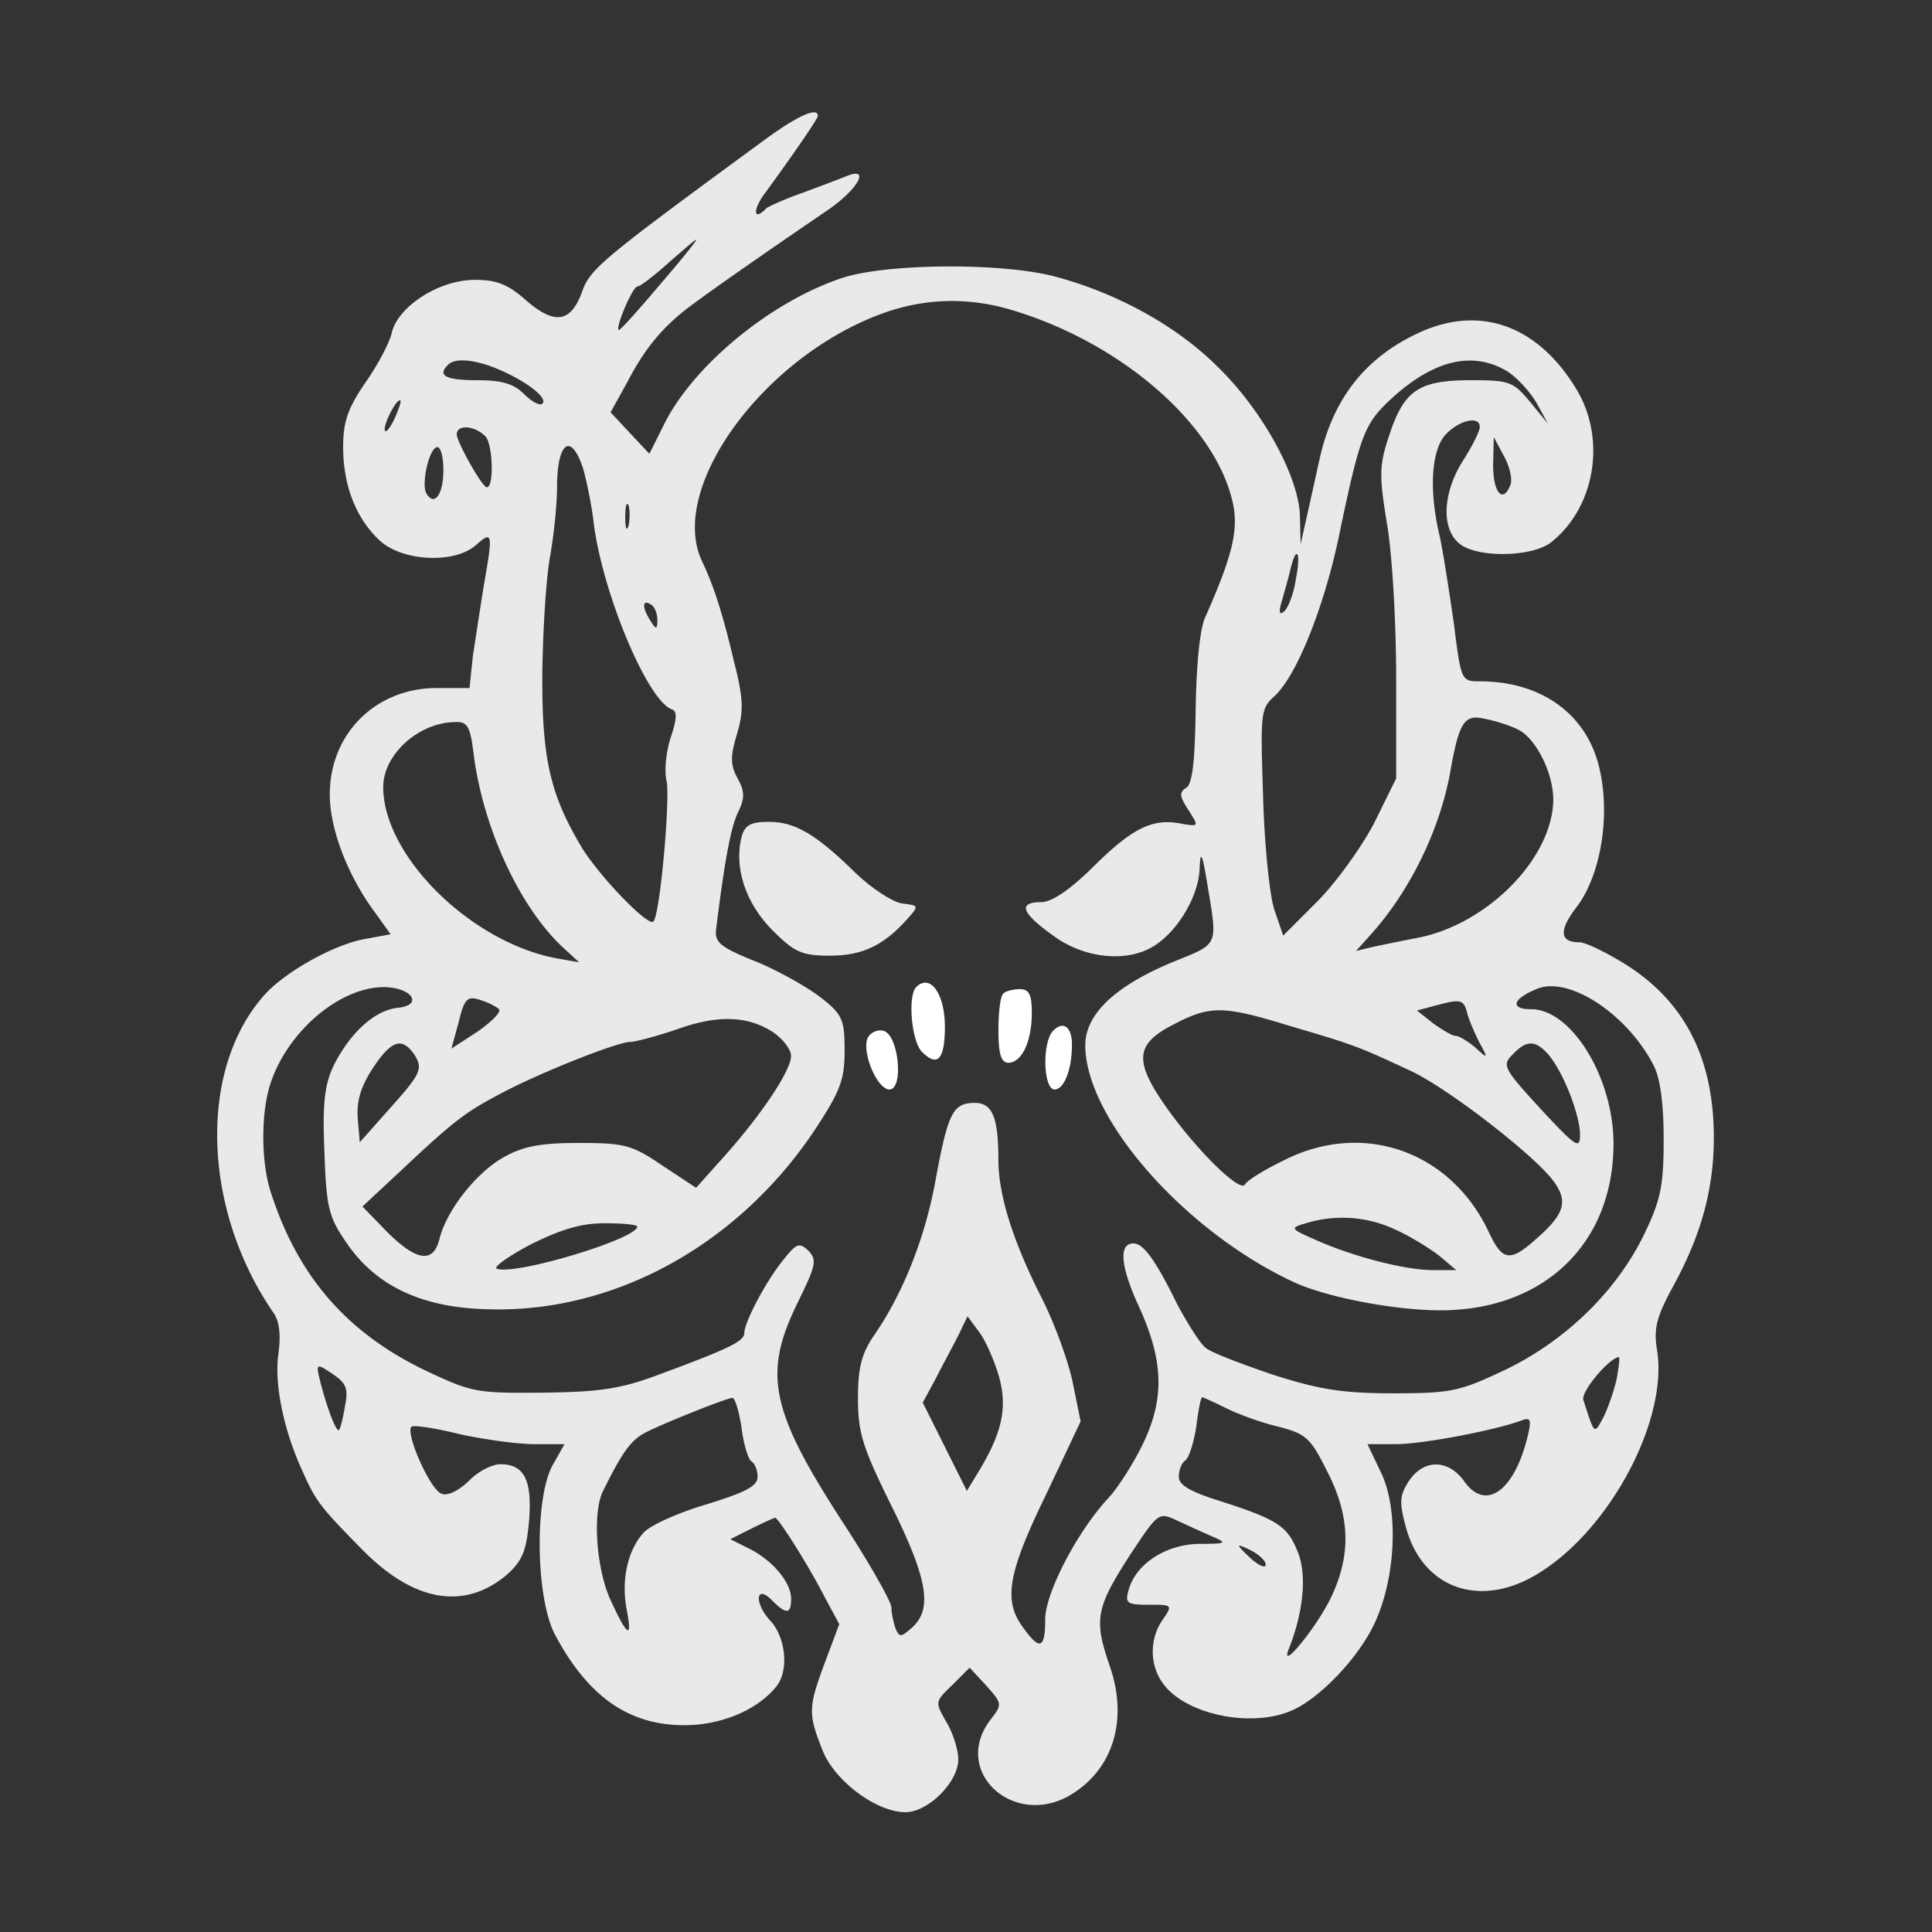 <svg xmlns="http://www.w3.org/2000/svg" width="108" height="108" fill="none">
  <rect width="100%" height="100%" fill="#333333" stroke="none"/>
  <path fill="#e9e9e9" d="M42.73 7.826c-8.933 6.546-9.718 7.182-10.167 8.416-.635 1.795-1.532 1.945-3.14.561-1.008-.898-1.644-1.16-2.877-1.16-1.981 0-4.261 1.46-4.635 2.918-.112.561-.785 1.833-1.495 2.843-.972 1.421-1.233 2.17-1.233 3.59 0 2.133.71 3.966 2.018 5.2 1.27 1.197 4.223 1.347 5.42.262.934-.823.934-.636.41 2.357-.186 1.16-.448 2.88-.597 3.852l-.187 1.796h-1.832c-3.401 0-5.98 2.543-5.98 5.947 0 1.945 1.01 4.564 2.542 6.621l.86 1.197-1.421.262c-1.72.3-4.485 1.833-5.644 3.142-3.7 4.152-3.476 11.97.523 17.768.337.486.412 1.272.262 2.319-.224 1.683.3 4.227 1.346 6.508.747 1.684.971 1.983 3.289 4.34 2.915 2.992 5.756 3.478 8.148 1.458.86-.785 1.084-1.309 1.233-2.992.187-2.282-.261-3.18-1.607-3.18-.449 0-1.27.412-1.757.936-.598.56-1.196.86-1.532.71-.636-.224-2.018-3.366-1.682-3.74.112-.113 1.345.074 2.691.411 1.383.3 3.252.561 4.186.561h1.682l-.673 1.197c-1.009 1.87-.934 7.444.15 9.464 1.831 3.441 4.111 5.05 7.214 5.05 2.093 0 4.111-.86 5.158-2.17.71-.898.523-2.73-.337-3.666-.934-1.01-.822-2.094.112-1.122.785.786 1.047.748 1.047-.112 0-.898-1.01-2.132-2.355-2.806l-1.046-.523 1.196-.599c.672-.336 1.27-.598 1.308-.598.187 0 1.906 2.73 2.803 4.489l.785 1.458-.785 2.095c-.934 2.506-.972 2.88-.187 4.863.636 1.758 3.028 3.553 4.672 3.553 1.27 0 2.953-1.683 2.953-2.955 0-.523-.3-1.496-.673-2.094-.635-1.123-.635-1.123.337-2.058l.971-.972.935 1.01c.897 1.01.897 1.047.224 1.907-2.243 2.955 1.458 6.21 4.672 4.077 2.243-1.458 3.028-4.189 1.981-7.144-.86-2.506-.748-3.18 1.047-5.985 1.681-2.543 1.681-2.58 2.728-2.095.56.262 1.458.674 1.98.898.86.374.786.412-.747.412-1.868.037-3.513 1.122-3.924 2.543-.224.786-.112.86 1.121.86 1.308 0 1.346 0 .785.823-.748 1.048-.748 2.507-.037 3.517 1.158 1.72 4.747 2.543 7.064 1.645 1.532-.56 3.737-2.805 4.71-4.75 1.27-2.506 1.494-6.509.448-8.64l-.748-1.572h1.607c1.458 0 5.607-.785 7.065-1.346.41-.15.486 0 .336.673-.71 3.217-2.355 4.489-3.588 2.768-.897-1.272-2.28-1.272-3.102-.037-.524.822-.561 1.159-.15 2.655.972 3.442 4.261 4.526 7.513 2.432 3.962-2.506 7.139-8.566 6.503-12.419-.187-1.16-.037-1.796.823-3.404 1.644-2.955 2.354-5.573 2.354-8.454 0-4.413-1.607-7.593-4.933-9.688-1.084-.673-2.243-1.234-2.58-1.234-1.12 0-1.158-.673-.149-1.982 1.308-1.721 1.869-4.938 1.308-7.556-.635-3.142-3.214-5.05-6.728-5.05-1.046 0-1.046-.038-1.457-3.292-.262-1.795-.598-3.965-.785-4.825-.636-2.656-.449-4.9.374-5.723.785-.786 1.868-1.01 1.868-.374 0 .224-.41 1.047-.934 1.87-1.121 1.758-1.233 3.74-.261 4.6.934.861 4.11.824 5.195-.037 2.43-1.945 3.065-5.685 1.458-8.453-2.168-3.666-5.458-4.863-8.934-3.217-2.952 1.384-4.709 3.666-5.456 6.92-.225 1.01-.561 2.543-.748 3.366l-.336 1.497-.038-1.534c-.037-2.207-2.093-5.948-4.597-8.379-2.243-2.244-5.532-4.077-8.97-5.012-2.916-.823-9.457-.786-11.998.037-4 1.31-8.41 4.938-10.017 8.267l-.785 1.57-1.084-1.159-1.084-1.16.972-1.757c1.01-1.945 2.093-3.18 3.7-4.34 1.458-1.084 5.308-3.74 7.4-5.161 1.72-1.16 2.505-2.507 1.122-1.945-.374.15-1.458.56-2.467.935-.972.336-1.869.748-2.018.86-.748.786-.785.075-.038-.898C44.412 8.536 45.72 6.63 45.72 6.48c0-.524-1.159 0-2.99 1.347m-5.868 8.117c-1.196 1.421-2.206 2.543-2.28 2.506-.187-.15.785-2.432 1.046-2.432.15 0 .935-.598 1.72-1.309.822-.71 1.495-1.309 1.57-1.309s-.86 1.16-2.056 2.544m19.81 1.421C62.576 19.16 67.66 23.5 68.818 27.725c.485 1.684.186 3.105-1.458 6.808-.3.673-.486 2.73-.523 5.162-.038 2.88-.187 4.152-.524 4.34-.41.261-.373.486.112 1.234.598.935.598.935-.336.785-1.607-.337-2.729.187-4.896 2.32-1.346 1.346-2.392 2.057-2.99 2.057-1.309 0-1.122.598.672 1.87 1.757 1.31 4.224 1.533 5.719.524 1.308-.86 2.43-2.806 2.467-4.302.037-1.01.15-.823.41.785.599 3.629.711 3.404-1.868 4.452-3.252 1.346-4.934 2.917-4.934 4.675 0 4.078 5.532 10.362 11.587 13.205 1.794.86 5.681 1.608 8.26 1.608 5.794 0 9.68-3.74 9.68-9.314 0-3.703-2.354-7.518-4.597-7.518-1.233 0-1.046-.599.374-1.16 1.794-.673 5.009 1.459 6.466 4.302.374.71.561 2.17.561 4.114 0 2.544-.15 3.367-1.047 5.237-1.532 3.217-4.373 5.985-7.736 7.63-2.617 1.235-3.028 1.347-6.354 1.347-2.878 0-4.15-.224-6.728-1.047-1.757-.599-3.439-1.234-3.738-1.496-.299-.225-1.009-1.347-1.607-2.469-1.196-2.431-1.869-3.367-2.43-3.367-.822 0-.747 1.235.3 3.517 1.42 3.104 1.457 5.236.149 7.855-.523 1.047-1.346 2.319-1.831 2.843-1.72 1.833-3.551 5.311-3.551 6.807 0 1.646-.3 1.758-1.234.45-1.12-1.497-.86-3.03 1.271-7.407l1.944-4.115-.449-2.207c-.261-1.234-1.046-3.366-1.756-4.75-1.57-3.105-2.392-5.686-2.392-7.668 0-2.357-.337-3.18-1.309-3.18-1.233 0-1.495.561-2.167 4.115-.561 3.254-1.795 6.434-3.44 8.828-.747 1.084-.934 1.87-.934 3.59 0 1.908.262 2.731 1.87 5.986 2.018 4.077 2.317 5.76 1.158 6.807-.636.561-.71.561-.934.038-.113-.337-.225-.86-.225-1.16s-1.121-2.282-2.467-4.376c-4.335-6.621-4.746-8.641-2.765-12.68 1.009-2.058 1.084-2.357.598-2.881-.524-.486-.673-.412-1.42.524-.973 1.197-2.169 3.478-2.169 4.077 0 .449-.822.86-4.672 2.282-2.167.822-3.326 1.01-6.54 1.047-3.813.037-4 0-6.766-1.31-4.335-2.131-7.026-5.273-8.521-9.987-.524-1.683-.524-4.45.037-6.06.972-2.842 3.775-5.236 6.204-5.31 1.645-.038 2.392 1.01.86 1.159-1.308.15-2.691 1.459-3.588 3.291-.486 1.048-.598 2.133-.486 4.75.112 3.106.224 3.63 1.233 5.088 1.57 2.32 4.037 3.554 7.513 3.703 7.176.374 14.278-3.441 18.651-9.987 1.458-2.207 1.682-2.843 1.682-4.451 0-1.721-.112-2.02-1.308-2.955-.71-.562-2.355-1.497-3.626-2.02-2.056-.823-2.355-1.085-2.242-1.87.448-3.592.785-5.537 1.196-6.434.41-.823.41-1.197 0-1.945-.411-.748-.411-1.235-.038-2.47.374-1.271.374-1.944-.15-4.002-.635-2.693-1.12-4.226-1.793-5.648-2.019-4.227 3.775-11.895 10.652-14.064 2.205-.674 4.485-.674 6.765.037m-28.78 3.292c1.57.673 2.765 1.608 2.429 1.907-.112.15-.598-.112-1.01-.523-.597-.599-1.27-.786-2.653-.786-1.72 0-2.243-.262-1.607-.86.373-.411 1.532-.3 2.84.262m56.326.075c.56.336 1.308 1.16 1.681 1.795l.636 1.16-1.01-1.235c-.934-1.122-1.158-1.197-3.288-1.197-2.916 0-3.738.561-4.56 3.03-.561 1.683-.598 2.207-.15 4.938.3 1.683.523 5.573.523 8.678v5.61l-1.233 2.507c-.71 1.346-2.13 3.329-3.177 4.376l-1.906 1.908-.486-1.422c-.262-.748-.56-3.59-.636-6.321-.149-4.6-.149-4.938.599-5.61 1.233-1.086 2.765-4.864 3.625-8.903 1.159-5.574 1.42-6.285 2.729-7.556 2.429-2.32 4.672-2.918 6.653-1.758m-62.12 2.58c-.224.524-.486.86-.56.786-.188-.187.56-1.72.822-1.72.112 0-.038.41-.262.935m5.046 1.085c.41.45.486 2.843.075 2.843-.262 0-1.682-2.543-1.682-2.955 0-.561.971-.524 1.607.112m57.298 2.694c-.411 1.084-.972.486-.972-1.085l.037-1.571.561 1.047c.336.599.486 1.31.374 1.608m-59.653-.823c0 1.346-.486 2.057-.934 1.346-.337-.523.15-2.618.598-2.618.187 0 .336.56.336 1.272m7.812-.075c.187.673.486 2.057.598 3.104.523 3.965 3.027 9.913 4.373 10.362.299.112.261.56-.075 1.57-.262.786-.374 1.908-.224 2.47.187 1.084-.374 7.48-.748 7.817-.299.3-3.14-2.655-4.074-4.264-1.72-2.917-2.168-4.937-2.13-9.725.037-2.47.224-5.387.448-6.509.187-1.085.374-2.805.374-3.778 0-2.543.785-3.105 1.458-1.047m2.541 3.18c-.112.373-.187.149-.187-.45 0-.636.075-.897.187-.673.075.262.075.786 0 1.122m37.302 2.992c-.112.785-.411 1.57-.635 1.795-.3.262-.337.075-.15-.56.15-.525.374-1.31.486-1.796.336-1.384.598-.936.299.56m-35.695 2.282c0 .56-.074.56-.373.074-.486-.748-.486-1.234 0-.935.224.112.373.524.373.86m48.104 6.134c1.01.486 1.98 2.431 1.98 3.928-.037 3.291-3.737 7.032-7.699 7.743-.784.15-1.868.374-2.392.486l-.934.224.972-1.084c2.13-2.432 3.737-5.798 4.298-8.94.486-2.769.785-3.217 1.906-2.956.598.113 1.42.375 1.869.599m-58.382 1.31c.523 4.189 2.579 8.603 4.971 10.847l.934.86-1.27-.224c-4.785-.898-9.68-5.723-9.68-9.576 0-1.796 1.943-3.591 3.998-3.629.71-.037.86.225 1.047 1.721m1.42 14.325c.15.15-.373.674-1.158 1.235l-1.495.972.41-1.496c.3-1.272.487-1.459 1.16-1.234.41.112.934.374 1.083.523m54.832 1.908c.485.86.448.898-.262.225-.411-.337-.897-.636-1.084-.636s-.748-.337-1.27-.711l-.898-.71 1.27-.337c1.16-.3 1.347-.262 1.533.448.112.45.449 1.198.71 1.721m-10.503-.935c3.438 1.01 3.737 1.122 6.54 2.431 2.019.898 6.766 4.564 8 6.097.934 1.198.747 1.908-.823 3.292-1.533 1.384-1.944 1.31-2.729-.374-2.13-4.489-7.026-6.21-11.437-3.965-1.084.524-2.055 1.122-2.168 1.347-.299.486-2.84-2.057-4.522-4.489s-1.57-3.366.448-4.414c2.13-1.122 2.804-1.122 6.69.075m-28.967.337c.523.374.972.935.972 1.309 0 .785-1.57 3.18-3.7 5.573l-1.608 1.796-1.869-1.235c-1.719-1.16-2.093-1.271-4.672-1.271-2.205 0-3.14.187-4.26.823-1.495.86-3.14 2.917-3.551 4.563-.337 1.347-1.271 1.234-2.916-.411l-1.383-1.422 2.206-2.057c2.99-2.806 3.55-3.217 5.606-4.302 2.205-1.16 6.354-2.805 7.14-2.843.335 0 1.531-.336 2.653-.71 2.28-.823 3.962-.748 5.382.187m-20.034 1.309c.411.71.3 1.01-1.308 2.805l-1.794 2.02-.112-1.309c-.075-.972.15-1.758.822-2.805 1.084-1.646 1.682-1.796 2.392-.711m63.316-.112c.822.935 1.794 3.366 1.794 4.526 0 .823-.224.673-2.205-1.459-2.056-2.244-2.168-2.431-1.57-3.03.785-.823 1.27-.823 1.98-.037m-8.485 9.837c.823.374 1.907 1.048 2.43 1.46l.934.785h-1.308c-1.532 0-4.448-.748-6.54-1.684-1.458-.635-1.458-.673-.561-.935a6.92 6.92 0 0 1 5.045.374m-42.422-.187c0 .674-6.765 2.73-7.849 2.357-.224-.075.598-.673 1.869-1.347 1.72-.86 2.84-1.197 4.149-1.197 1.009 0 1.831.075 1.831.187m20.22 8.38c.487 1.72.188 3.141-1.158 5.348l-.635 1.048-1.234-2.47-1.233-2.468.71-1.31c.374-.747.972-1.832 1.27-2.43l.524-1.085.636.86c.373.486.86 1.609 1.12 2.506m34.537.111c-.15.674-.486 1.646-.748 2.17-.523.972-.486 1.01-1.121-.973-.15-.449 1.42-2.319 1.98-2.394.076 0 0 .561-.111 1.197m-71.09 1.534c-.112.673-.262 1.272-.337 1.347-.15.15-.672-1.235-1.046-2.694-.262-1.047-.224-1.047.672-.448.785.523.898.822.71 1.795m22.164 1.197c.112.935.374 1.796.56 1.908s.337.486.337.86c0 .524-.673.86-2.84 1.534-1.533.448-3.14 1.16-3.514 1.57-.897.973-1.27 2.62-.972 4.265.337 1.72.075 1.608-.86-.412-.822-1.72-1.046-4.862-.485-6.097 1.12-2.281 1.607-2.917 2.392-3.329 1.009-.523 4.485-1.907 4.859-1.945.15-.037.373.71.523 1.646m27.06-1.085c.673.337 1.981.823 2.953 1.048 1.57.411 1.794.635 2.729 2.506 1.233 2.394 1.345 4.488.336 6.77-.71 1.683-3.102 4.638-2.467 3.105.823-2.095 1.01-4.19.449-5.461-.56-1.384-1.159-1.758-4.448-2.806-1.532-.486-2.168-.86-2.168-1.309 0-.374.15-.748.337-.898.224-.112.485-.972.635-1.87.112-.935.261-1.683.336-1.683.038 0 .636.262 1.308.598m2.243 8.753c0 .225-.336.075-.748-.262-.41-.374-.747-.71-.747-.785 0-.038.336.075.748.3.41.224.747.56.747.747"/>
  <path fill="#e9e9e9" d="M41.46 46.765c-.45 1.72.224 3.74 1.719 5.236 1.233 1.235 1.644 1.422 3.214 1.422 1.794 0 2.99-.561 4.298-2.02.71-.786.673-.786-.261-.898-.524-.075-1.682-.823-2.58-1.683-2.205-2.17-3.4-2.88-4.858-2.88-1.047 0-1.346.187-1.533.823"/>
  <path fill="#fff" d="M51.214 55.181c-.486.486-.262 3.068.336 3.629.86.86 1.271.411 1.271-1.422s-.822-2.992-1.607-2.207M56.073 55.555c-.15.113-.261 1.048-.261 2.058 0 1.309.149 1.795.56 1.795.748 0 1.308-1.197 1.308-2.768 0-1.047-.15-1.346-.672-1.346-.374 0-.823.112-.935.261M58.876 57.613c-.635.636-.56 3.291.075 3.291.523 0 .972-1.085.972-2.506 0-1.01-.486-1.347-1.047-.785M48.486 58.062c-.3.822.56 2.842 1.233 2.842.823 0 .524-3.142-.373-3.291-.337-.075-.748.15-.86.449"/>
</svg>
